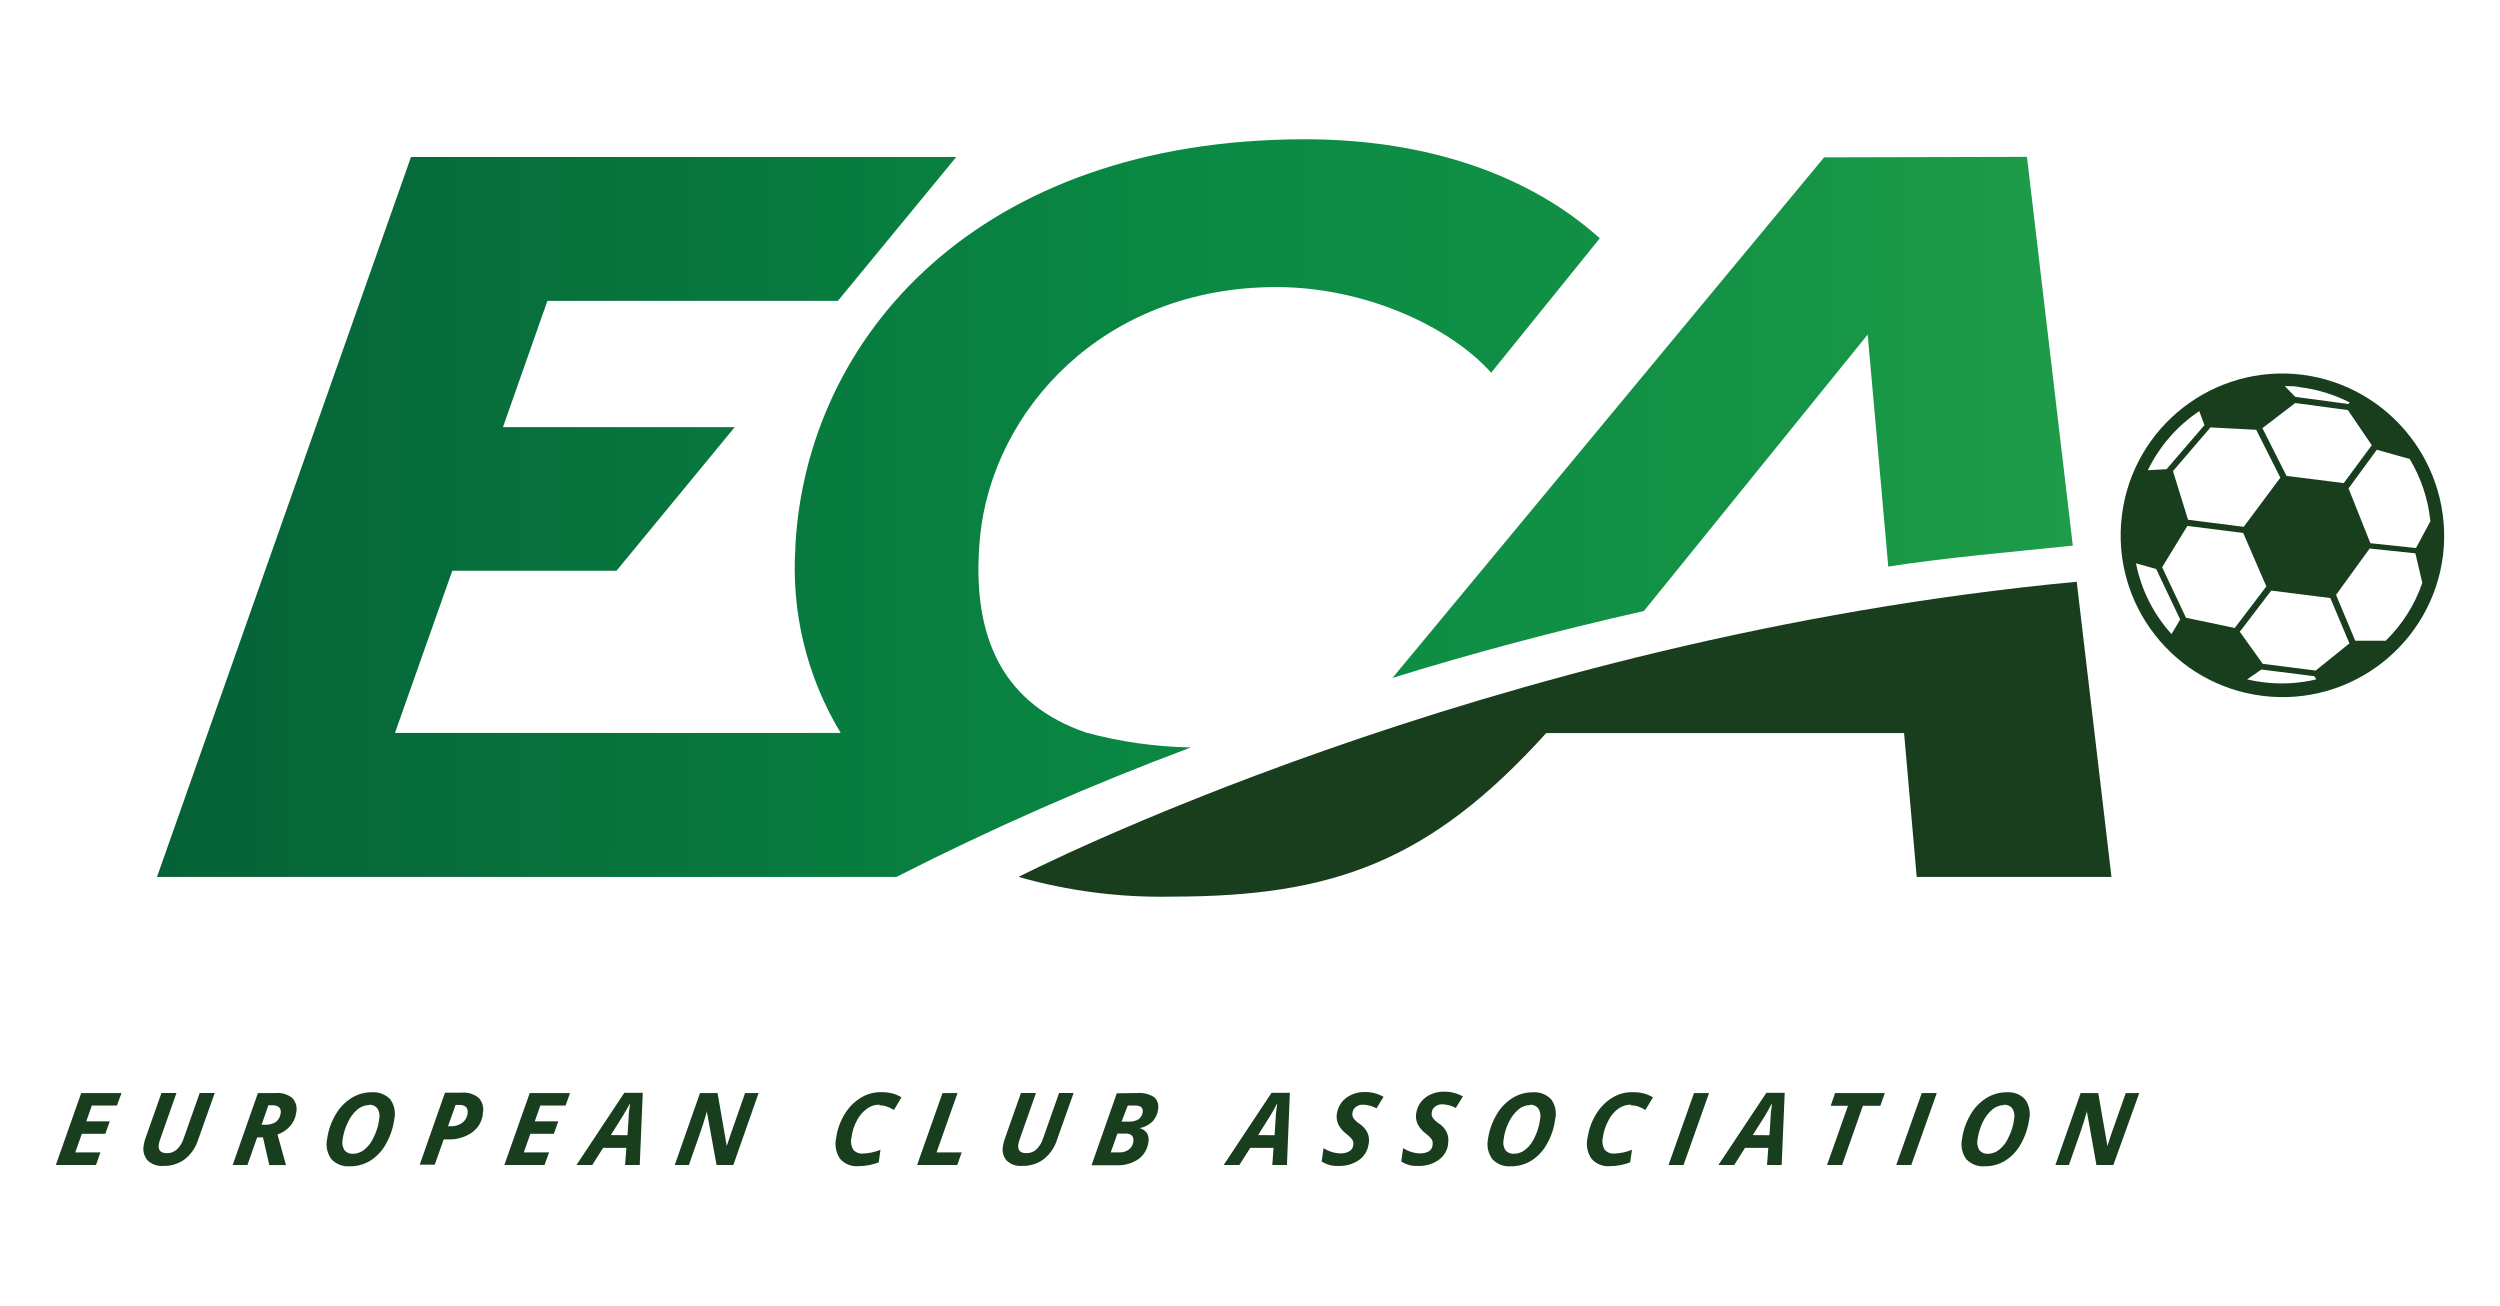 <?xml version="1.0" encoding="utf-8"?>
<!-- Generator: Adobe Illustrator 23.0.2, SVG Export Plug-In . SVG Version: 6.00 Build 0)  -->
<svg version="1.1" id="svg2" xmlns="http://www.w3.org/2000/svg" xmlns:xlink="http://www.w3.org/1999/xlink" x="0px" y="0px"
	 viewBox="-77.471 1347.561 320.899 167.595" enable-background="new -77.471 1347.561 320.899 167.595" xml:space="preserve">
<g>
	<path fill="#183E1E" d="M193.556,1460.122h-25l-1.621-18.466h-45.93c-14.964,16.537-27.399,20.995-48.071,20.995
		c-6.645,0.141-13.273-0.711-19.666-2.529c0,0,59.63-30.707,135.83-37.889L193.556,1460.122z"/>
	<g>
		<defs>
			<path id="SVGID_1_" d="M156.672,1367.759l-55.399,66.813c10.495-3.243,21.249-6.101,32.263-8.577l28.729-35.49l2.643,29.783
				c7.717-1.2,15.807-1.864,23.687-2.691l-5.885-49.903L156.672,1367.759z M24.636,1417.661c-0.585,8.4,1.443,16.776,5.804,23.979
				h-57.215l7.361-20.817H1.663l15.175-18.434h-29.75l5.707-16.213h37.289l15.191-18.466h-69.99l-32.604,92.412H37.59
				c12.276-6.244,24.893-11.792,37.792-16.618c-4.547-0.082-9.067-0.724-13.457-1.913c-10.198-3.502-14.916-11.673-13.586-25.243
				c1.621-15.953,15.613-31.939,38.035-31.939c11.073,0,22.065,4.864,27.562,10.992l13.943-17.25
				c-8.755-7.896-21.757-12.711-37.84-12.711c-42.007,0-63.991,25.373-65.418,52.221"/>
		</defs>
		<clipPath id="SVGID_2_">
			<use xlink:href="#SVGID_1_"  overflow="visible"/>
		</clipPath>
		
			<linearGradient id="SVGID_3_" gradientUnits="userSpaceOnUse" x1="-414.418" y1="1242.725" x2="-413.137" y2="1242.725" gradientTransform="matrix(191.689 0 0 191.689 79383.352 -236804.266)">
			<stop  offset="0" style="stop-color:#056237"/>
			<stop  offset="0.55" style="stop-color:#0A8A44"/>
			<stop  offset="0.82" style="stop-color:#149346"/>
			<stop  offset="1" style="stop-color:#1E9C48"/>
		</linearGradient>
		<path clip-path="url(#SVGID_2_)" fill="url(#SVGID_3_)" d="M-57.319,1365.44h245.93v94.698h-245.93V1365.44z"/>
	</g>
	<path fill="#183E1E" d="M-65.15,1497.104h-5.156l3.259-9.241h5.172l-0.584,1.605h-3.226l-0.713,2.026h3.016l-0.567,1.605h-3.016
		l-0.843,2.383h3.226L-65.15,1497.104z"/>
	<path fill="#183E1E" d="M-49.91,1487.862l-2.124,5.983c-0.308,1-0.913,1.882-1.735,2.529c-0.799,0.581-1.769,0.877-2.756,0.843
		c-0.742,0.064-1.475-0.197-2.01-0.713c-0.455-0.538-0.635-1.257-0.486-1.946c0.038-0.293,0.108-0.582,0.211-0.859l2.059-5.837
		h1.929l-2.043,5.804c-0.102,0.256-0.178,0.523-0.227,0.794c-0.097,0.746,0.243,1.119,1.038,1.119
		c0.48,0.016,0.946-0.159,1.297-0.486c0.408-0.4,0.709-0.896,0.875-1.443l2.043-5.788L-49.91,1487.862z M-44.462,1493.553
		l-1.248,3.551h-1.897l3.243-9.241h2.27c0.776-0.074,1.55,0.159,2.156,0.649c0.464,0.508,0.646,1.212,0.486,1.881
		c-0.083,0.637-0.354,1.235-0.778,1.719c-0.436,0.494-0.995,0.864-1.621,1.07l1.086,3.923h-2.14l-0.811-3.551H-44.462z
		 M-43.895,1491.932h0.486c0.474,0.017,0.942-0.107,1.346-0.357c0.346-0.269,0.568-0.667,0.616-1.103
		c0.065-0.276-0.008-0.565-0.195-0.778c-0.258-0.2-0.583-0.293-0.908-0.259h-0.47L-43.895,1491.932z M-26.855,1491.17
		c-0.146,1.142-0.515,2.244-1.086,3.243c-0.477,0.873-1.169,1.61-2.01,2.14c-0.78,0.477-1.679,0.724-2.594,0.713
		c-0.899,0.075-1.783-0.266-2.399-0.924c-0.539-0.749-0.734-1.693-0.535-2.594c0.147-1.081,0.505-2.122,1.054-3.064
		c0.487-0.875,1.183-1.616,2.027-2.156c0.794-0.506,1.718-0.771,2.659-0.762c0.885-0.069,1.755,0.265,2.367,0.908
		c0.52,0.739,0.708,1.662,0.519,2.545 M-30.098,1489.403c-0.547,0.015-1.073,0.215-1.492,0.567c-0.517,0.447-0.932,1-1.216,1.621
		c-0.343,0.688-0.573,1.427-0.681,2.189c-0.113,0.482-0.031,0.988,0.227,1.41c0.272,0.332,0.691,0.508,1.119,0.47
		c0.535-0.01,1.051-0.204,1.459-0.551c0.527-0.433,0.939-0.99,1.2-1.621c0.354-0.707,0.585-1.469,0.681-2.254
		c0.106-0.47,0.03-0.962-0.211-1.378c-0.257-0.335-0.665-0.518-1.086-0.486 M-15.49,1490.554c-0.109,0.959-0.622,1.826-1.41,2.383
		c-0.905,0.618-1.986,0.925-3.08,0.875h-0.535l-1.151,3.243h-1.929l3.243-9.241h2.124c0.801-0.073,1.599,0.171,2.221,0.681
		c0.489,0.546,0.677,1.298,0.503,2.01 M-19.965,1492.126h0.357c0.527,0.021,1.046-0.133,1.475-0.438
		c0.37-0.286,0.614-0.704,0.681-1.167c0.097-0.762-0.259-1.135-1.07-1.135h-0.47L-19.965,1492.126z"/>
	<path fill="#183E1E" d="M-7.578,1497.104h-5.156l3.259-9.241h5.172l-0.567,1.605h-3.243l-0.713,2.026h3.016l-0.567,1.605h-3.016
		l-0.843,2.383h3.243L-7.578,1497.104z"/>
	<path fill="#183E1E" d="M2.927,1494.899h-2.983l-1.394,2.205h-2.027l6.145-9.274h2.367l-0.389,9.274H2.765L2.927,1494.899z
		 M3.073,1493.277l0.146-2.221c0-0.551,0.081-1.07,0.162-1.621v-0.227c-0.259,0.497-0.567,1.038-0.924,1.621l-1.524,2.432
		L3.073,1493.277z M16.66,1497.104h-2.156l-1.265-6.988v0.195c-0.259,0.908-0.503,1.719-0.762,2.448l-1.524,4.345H9.137l3.243-9.241
		h2.254l1.184,6.809c0.097-0.324,0.243-0.778,0.454-1.378c0.211-0.6,0.827-2.399,1.897-5.431h1.735L16.66,1497.104z M35.45,1489.354
		c-0.581-0.013-1.15,0.163-1.621,0.503c-0.544,0.394-0.989,0.911-1.297,1.508c-0.362,0.664-0.598,1.39-0.697,2.14
		c-0.14,0.547-0.065,1.128,0.211,1.621c0.321,0.374,0.808,0.562,1.297,0.503c0.758-0.029,1.505-0.194,2.205-0.486l-0.227,1.621
		c-0.829,0.313-1.708,0.478-2.594,0.486c-0.893,0.078-1.771-0.27-2.367-0.94c-0.532-0.783-0.714-1.752-0.503-2.675
		c0.143-1.081,0.513-2.12,1.086-3.048c0.504-0.86,1.211-1.583,2.059-2.108c0.788-0.489,1.699-0.742,2.626-0.73
		c0.464-0.007,0.926,0.042,1.378,0.146c0.435,0.109,0.851,0.283,1.232,0.519l-0.957,1.621c-0.326-0.201-0.675-0.364-1.038-0.486
		c-0.274-0.078-0.558-0.116-0.843-0.114"/>
	<path fill="#183E1E" d="M40.249,1497.104l3.259-9.241h1.929l-2.691,7.62h3.226l-0.567,1.621H40.249z"/>
	<path fill="#183E1E" d="M60.337,1487.862l-2.124,5.983c-0.308,1-0.913,1.882-1.735,2.529c-0.806,0.578-1.781,0.875-2.772,0.843
		c-0.737,0.063-1.465-0.197-1.994-0.713c-0.44-0.546-0.596-1.267-0.422-1.946c0.051-0.292,0.127-0.58,0.227-0.859l2.059-5.837h1.929
		l-2.043,5.804c-0.102,0.256-0.178,0.523-0.227,0.794c-0.097,0.746,0.243,1.119,1.038,1.119c0.48,0.016,0.946-0.159,1.297-0.486
		c0.402-0.402,0.698-0.898,0.859-1.443l2.043-5.788L60.337,1487.862z M68.556,1487.862c0.74-0.055,1.478,0.127,2.108,0.519
		c0.436,0.383,0.634,0.971,0.519,1.54c-0.058,0.609-0.321,1.181-0.746,1.621c-0.45,0.425-1.013,0.712-1.621,0.827
		c0.363,0.089,0.683,0.301,0.908,0.6c0.217,0.342,0.298,0.752,0.227,1.151c-0.104,0.885-0.567,1.688-1.281,2.221
		c-0.822,0.553-1.798,0.831-2.789,0.794h-3.243l3.243-9.241L68.556,1487.862z M65.103,1495.482h1.135
		c0.431,0.016,0.854-0.116,1.2-0.373c0.318-0.244,0.523-0.607,0.567-1.005c0.097-0.681-0.243-1.038-1.005-1.038h-1.038
		L65.103,1495.482z M66.497,1491.526h1.005c0.417,0.02,0.829-0.088,1.184-0.308c0.289-0.213,0.477-0.536,0.519-0.892
		c0.081-0.568-0.243-0.859-0.957-0.859h-0.957L66.497,1491.526z M86.001,1494.899h-2.983l-1.41,2.205h-2.01l6.145-9.274h2.351
		l-0.373,9.274h-1.881L86.001,1494.899z M86.131,1493.277l0.146-2.221c0-0.551,0.097-1.07,0.178-1.621v-0.227
		c-0.273,0.557-0.576,1.098-0.908,1.621l-1.524,2.432L86.131,1493.277z M98.209,1494.364c-0.094,0.841-0.542,1.602-1.232,2.091
		c-0.774,0.537-1.702,0.804-2.643,0.762c-0.761,0.05-1.518-0.15-2.156-0.567l0.243-1.719c0.643,0.421,1.389,0.656,2.156,0.681
		c0.402,0.015,0.8-0.081,1.151-0.276c0.271-0.152,0.457-0.422,0.503-0.73c0.024-0.161,0.024-0.325,0-0.486
		c-0.042-0.135-0.108-0.261-0.195-0.373c-0.207-0.242-0.441-0.46-0.697-0.649c-0.438-0.324-0.793-0.746-1.038-1.232
		c-0.182-0.418-0.244-0.878-0.178-1.329c0.077-0.528,0.283-1.03,0.6-1.459c0.335-0.428,0.769-0.767,1.265-0.989
		c0.534-0.244,1.115-0.366,1.702-0.357c0.851-0.016,1.691,0.197,2.432,0.616l-0.908,1.475c-0.539-0.291-1.139-0.452-1.751-0.47
		c-0.322-0.007-0.636,0.096-0.892,0.292c-0.247,0.173-0.407,0.445-0.438,0.746c-0.048,0.233-0.008,0.476,0.114,0.681
		c0.22,0.308,0.502,0.568,0.827,0.762c0.413,0.279,0.747,0.658,0.973,1.102c0.201,0.447,0.263,0.944,0.178,1.427 M108.423,1494.364
		c-0.094,0.841-0.542,1.602-1.232,2.091c-0.774,0.537-1.702,0.804-2.643,0.762c-0.761,0.05-1.518-0.15-2.156-0.567l0.243-1.719
		c0.643,0.421,1.389,0.656,2.156,0.681c0.402,0.015,0.8-0.081,1.151-0.276c0.272-0.17,0.446-0.459,0.47-0.778
		c0.024-0.161,0.024-0.325,0-0.486c-0.042-0.135-0.108-0.261-0.195-0.373c-0.207-0.242-0.441-0.46-0.697-0.648
		c-0.438-0.324-0.793-0.746-1.038-1.232c-0.182-0.418-0.244-0.878-0.178-1.329c0.077-0.528,0.283-1.03,0.6-1.459
		c0.335-0.428,0.769-0.767,1.265-0.989c0.533-0.245,1.115-0.367,1.702-0.357c0.851-0.016,1.691,0.197,2.432,0.616l-0.908,1.475
		c-0.539-0.291-1.139-0.452-1.751-0.47c-0.322-0.007-0.636,0.096-0.892,0.292c-0.247,0.173-0.407,0.445-0.438,0.746
		c-0.048,0.233-0.008,0.476,0.114,0.681c0.22,0.308,0.502,0.568,0.827,0.762c0.413,0.279,0.747,0.658,0.973,1.103
		c0.201,0.447,0.263,0.944,0.178,1.427 M122.156,1491.17c-0.133,1.142-0.497,2.246-1.07,3.243c-0.477,0.873-1.169,1.61-2.01,2.14
		c-0.785,0.48-1.69,0.727-2.61,0.713c-0.894,0.072-1.772-0.268-2.383-0.924c-0.545-0.747-0.746-1.69-0.551-2.594
		c0.152-1.082,0.516-2.123,1.07-3.064c0.487-0.875,1.183-1.616,2.027-2.156c0.789-0.503,1.707-0.767,2.643-0.762
		c0.886-0.071,1.756,0.262,2.367,0.908c0.534,0.733,0.723,1.662,0.519,2.545 M118.913,1489.403
		c-0.542,0.016-1.062,0.216-1.475,0.567c-0.521,0.447-0.94,1-1.232,1.621c-0.345,0.686-0.57,1.427-0.665,2.189
		c-0.118,0.479-0.042,0.986,0.211,1.41c0.277,0.326,0.692,0.5,1.119,0.47c0.541-0.006,1.063-0.201,1.475-0.551
		c0.527-0.433,0.939-0.99,1.2-1.621c0.341-0.711,0.566-1.472,0.665-2.254c0.114-0.469,0.038-0.964-0.211-1.378
		c-0.255-0.338-0.665-0.521-1.086-0.486 M131.899,1489.354c-0.58-0.011-1.149,0.166-1.621,0.503
		c-0.544,0.391-0.983,0.908-1.281,1.508c-0.367,0.664-0.609,1.389-0.713,2.14c-0.14,0.547-0.065,1.128,0.211,1.621
		c0.328,0.374,0.819,0.562,1.313,0.503c0.758-0.032,1.504-0.197,2.205-0.486l-0.243,1.621c-0.829,0.315-1.707,0.479-2.594,0.486
		c-0.889,0.078-1.761-0.271-2.351-0.94c-0.545-0.777-0.734-1.75-0.519-2.675c0.15-1.079,0.52-2.117,1.086-3.048
		c0.509-0.856,1.215-1.579,2.059-2.108c0.788-0.489,1.699-0.742,2.626-0.729c0.464-0.007,0.926,0.042,1.378,0.146
		c0.44,0.109,0.861,0.283,1.248,0.519l-0.973,1.621c-0.325-0.204-0.673-0.367-1.038-0.486c-0.274-0.077-0.558-0.116-0.843-0.114"/>
	<path fill="#183E1E" d="M136.698,1497.104l3.275-9.241h1.929l-3.275,9.241C138.628,1497.104,136.698,1497.104,136.698,1497.104z"/>
	<path fill="#183E1E" d="M149.506,1494.899h-2.983l-1.394,2.205h-2.027l6.161-9.274h2.351l-0.389,9.274h-1.881L149.506,1494.899z
		 M149.652,1493.277l0.146-2.221c0-0.551,0.097-1.07,0.162-1.621v-0.227c-0.259,0.503-0.567,1.038-0.908,1.621l-1.54,2.432
		L149.652,1493.277z"/>
	<path fill="#183E1E" d="M158.974,1497.104h-1.929l2.691-7.604h-2.221l0.567-1.637h6.388l-0.584,1.637h-2.237L158.974,1497.104
		L158.974,1497.104z M165.93,1497.104l3.275-9.241h1.929l-3.275,9.241H165.93z"/>
	<path fill="#183E1E" d="M183.002,1491.17c-0.146,1.142-0.515,2.244-1.086,3.243c-0.477,0.873-1.169,1.61-2.01,2.14
		c-0.78,0.477-1.68,0.724-2.594,0.713c-0.899,0.075-1.783-0.266-2.399-0.924c-0.539-0.749-0.734-1.693-0.535-2.594
		c0.147-1.081,0.505-2.122,1.054-3.064c0.487-0.875,1.183-1.616,2.027-2.156c0.794-0.506,1.718-0.771,2.659-0.762
		c0.881-0.074,1.748,0.261,2.351,0.908c0.526,0.737,0.72,1.659,0.535,2.545 M179.759,1489.403c-0.547,0.015-1.073,0.215-1.492,0.567
		c-0.517,0.45-0.937,1.002-1.232,1.621c-0.33,0.692-0.555,1.43-0.665,2.189c-0.113,0.482-0.031,0.988,0.227,1.41
		c0.272,0.332,0.691,0.508,1.119,0.47c0.535-0.01,1.051-0.204,1.459-0.551c0.527-0.433,0.939-0.99,1.2-1.621
		c0.354-0.707,0.585-1.469,0.681-2.254c0.106-0.47,0.03-0.962-0.211-1.378c-0.257-0.335-0.665-0.518-1.086-0.486 M193.799,1497.104
		h-2.173l-1.248-6.988v0.195c-0.259,0.908-0.519,1.719-0.762,2.448l-1.524,4.345h-1.735l3.243-9.241h2.254l1.184,6.809
		c0.097-0.324,0.243-0.778,0.438-1.378l1.913-5.431h1.735L193.799,1497.104z M218.053,1395.661
		c-11.383-1.407-21.752,6.681-23.159,18.064c-1.407,11.384,6.681,21.752,18.064,23.159c11.374,1.406,21.737-6.667,23.156-18.039
		C237.462,1407.474,229.409,1397.136,218.053,1395.661 M232.645,1417.905l-5.853-0.616l-2.805-7.036l3.632-4.961l4.215,1.184
		c1.466,2.435,2.374,5.165,2.659,7.993L232.645,1417.905z M219.772,1433.631l-6.793-0.859l-2.951-4.118l4.037-5.285l7.588,0.957
		l2.448,5.82L219.772,1433.631z M203.122,1426.854l-3.064-6.485l3.243-5.302l7.166,0.908l2.967,6.858l-4.053,5.334L203.122,1426.854
		z M217.146,1399.292l6.761,0.908l3.064,4.507l-3.599,4.864l-7.344-0.924l-3.097-6.128L217.146,1399.292z M206.267,1402.422
		l5.869,0.308l3.097,6.145l-4.702,6.307l-7.15-0.908l-1.929-6.242L206.267,1402.422z M217.794,1397.266
		c2.216,0.28,4.367,0.944,6.355,1.962l-0.178,0.194l-6.826-0.924l-1.346-1.378C216.448,1397.12,217.129,1397.12,217.794,1397.266
		 M204.824,1400.33l0.665,1.8l-4.864,5.658l-2.399,0.13C199.711,1404.847,201.989,1402.227,204.824,1400.33 M201.257,1428.945
		c-2.31-2.56-3.885-5.697-4.556-9.079l2.594,0.729l3.08,6.485l-1.102,1.865 M213.044,1435.139c-0.699-0.082-1.392-0.207-2.075-0.373
		l1.832-1.265l6.793,0.859l0.259,0.405C217.624,1435.298,215.318,1435.424,213.044,1435.139 M228.803,1429.805h-3.956l-2.464-5.885
		l4.313-5.95l5.869,0.616l0.892,3.794c-0.959,2.786-2.551,5.311-4.653,7.377"/>
</g>
</svg>
